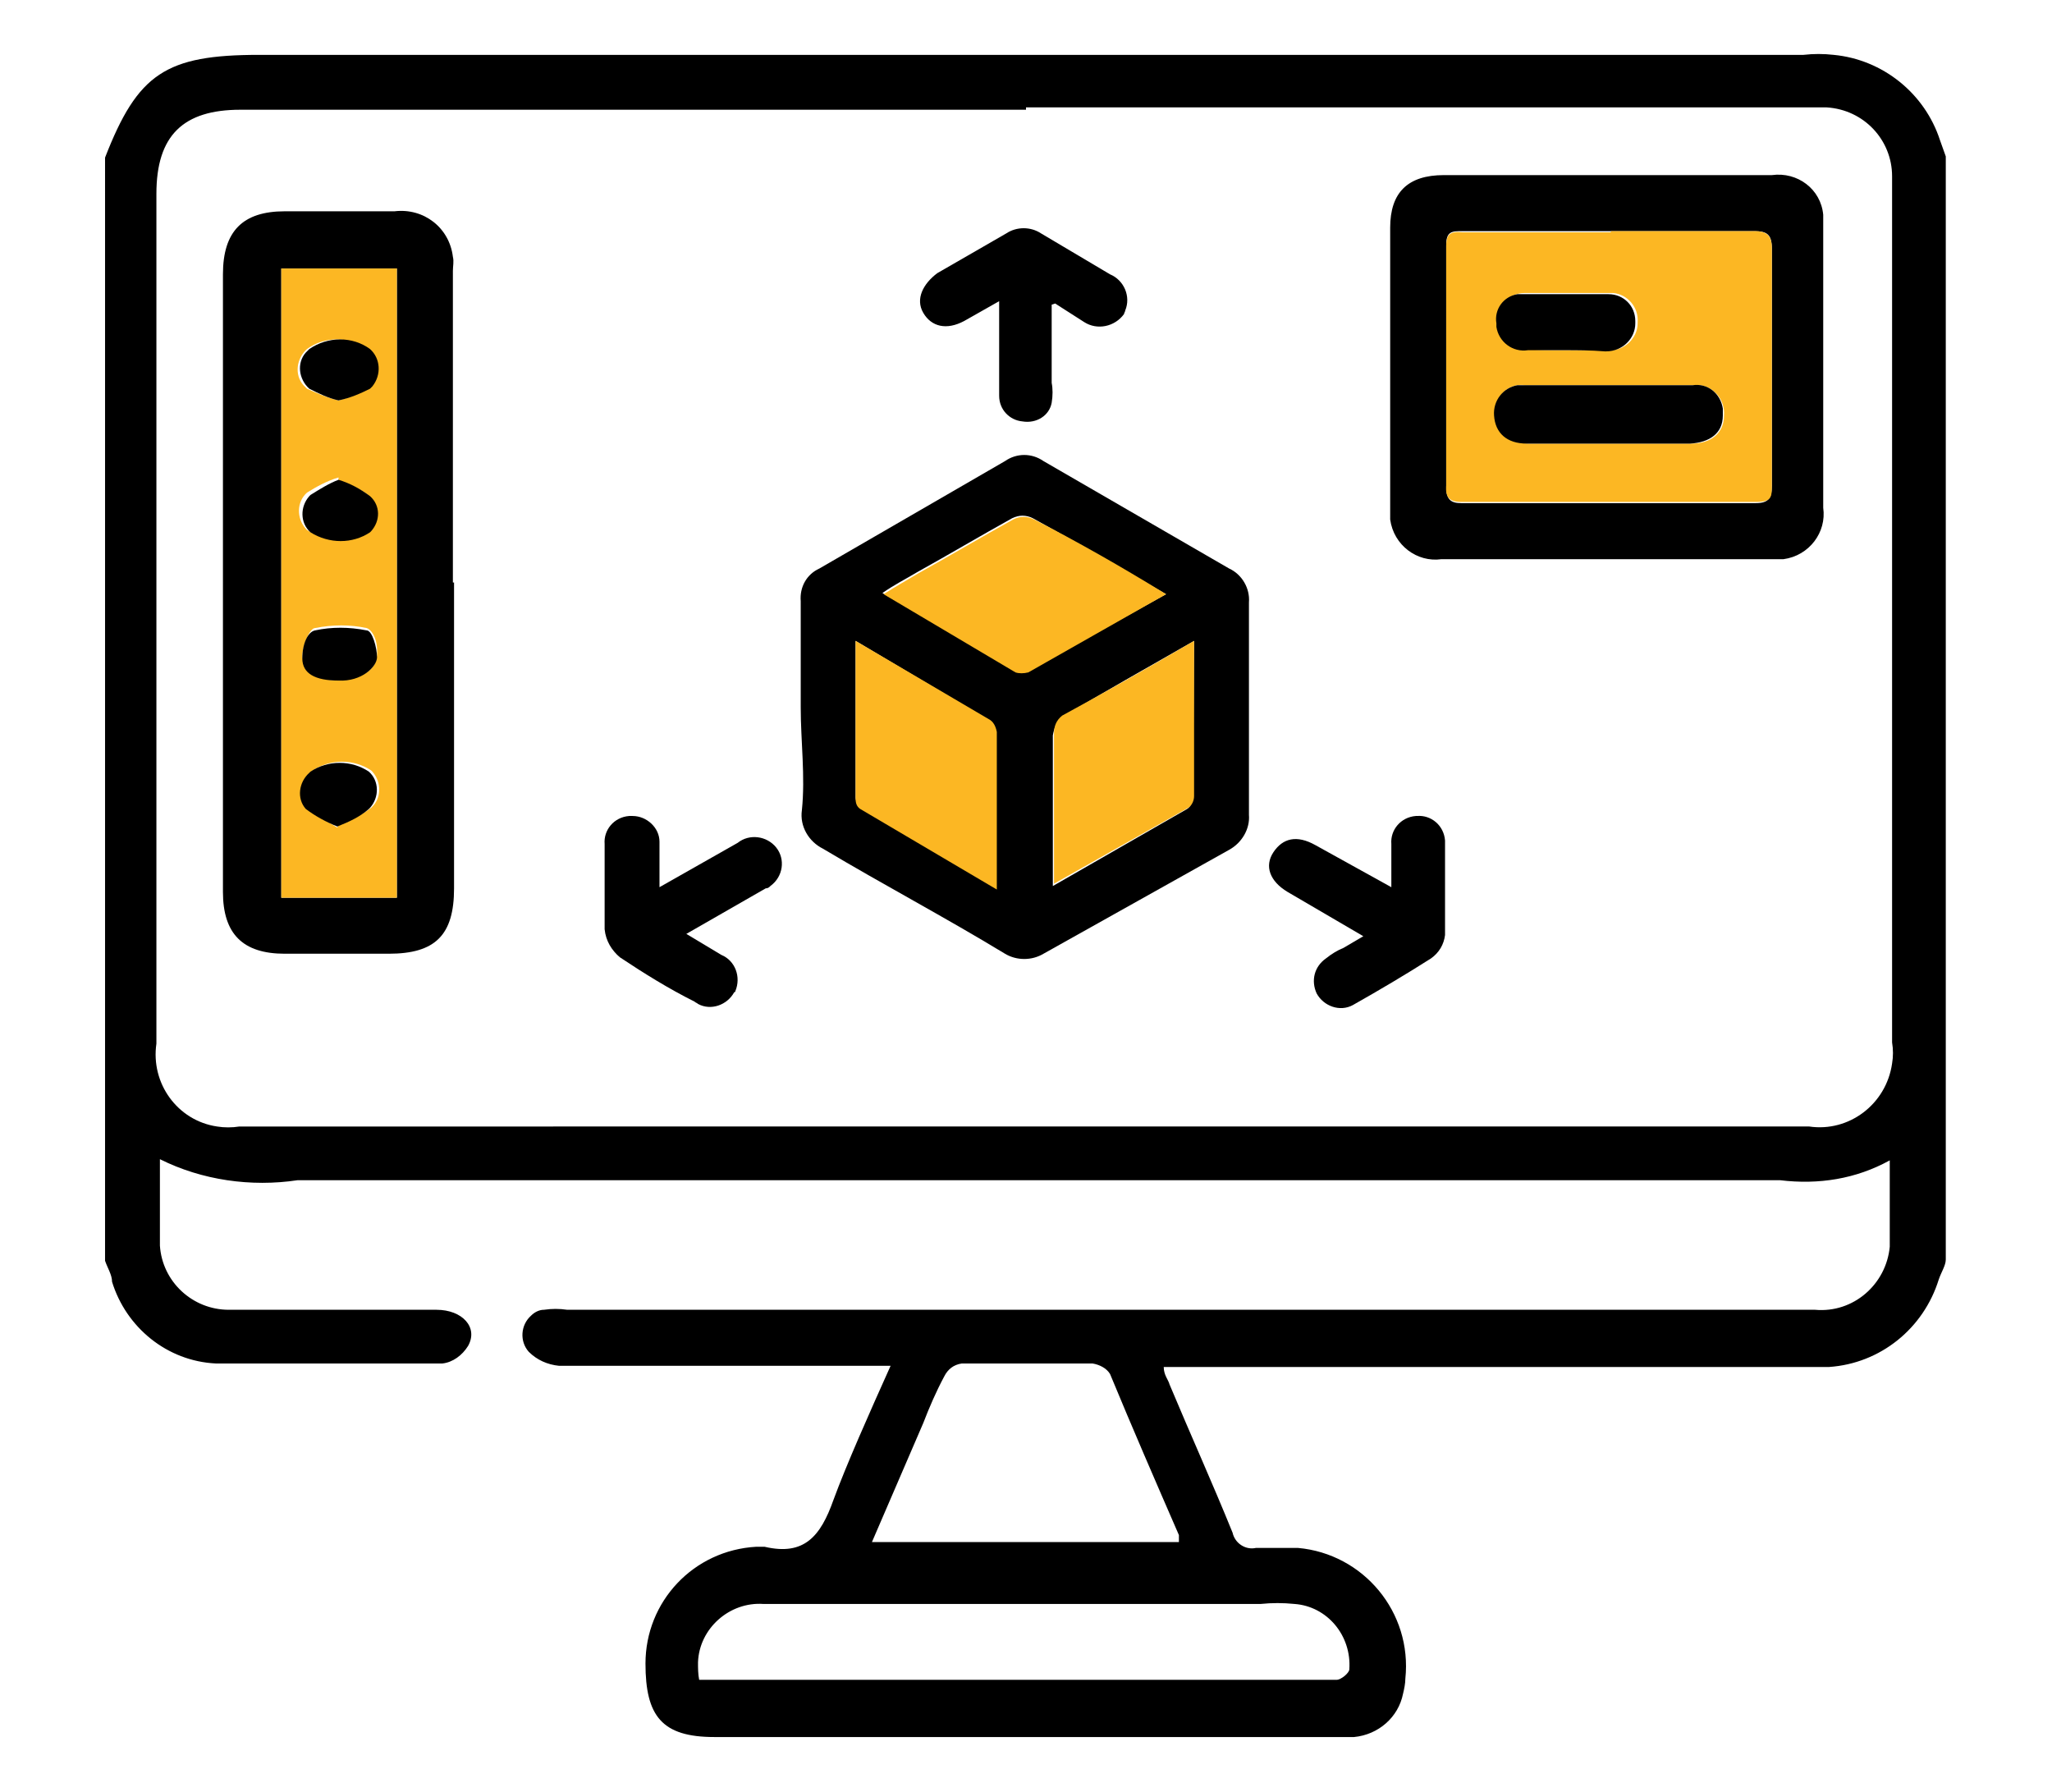 <svg xmlns="http://www.w3.org/2000/svg" xmlns:xlink="http://www.w3.org/1999/xlink" id="Layer_1" x="0px" y="0px" viewBox="0 0 175.8 153.5" style="enable-background:new 0 0 175.8 153.5;" xml:space="preserve"><style type="text/css">	.st0{fill:#FCB723;}</style><g>	<path d="M166.7,107.9c0,0.5-0.4,1.1-0.6,1.7c-1.3,4.2-5,7.2-9.4,7.5h-57c0,0.7,0.4,1.1,0.5,1.5c1.8,4.3,3.7,8.5,5.4,12.7  c0.2,0.9,1.1,1.5,2,1.3c0,0,0,0,0,0c1.2,0,2.4,0,3.6,0c5.6,0.5,9.8,5.5,9.2,11.2c0,0.4-0.1,0.9-0.2,1.3c-0.4,2-2.1,3.5-4.2,3.7  H61.2c-4.5,0-5.9-1.8-5.9-6.3c0-5.3,4.1-9.7,9.5-10h0.7c3.4,0.8,4.8-0.9,5.9-4c1.1-3,3.1-7.5,4.9-11.5H47.9c-1-0.1-1.9-0.5-2.6-1.2  c-0.8-0.9-0.7-2.3,0.2-3.1c0.3-0.3,0.7-0.5,1.1-0.5c0.7-0.1,1.3-0.1,2,0h102h4.9c3.3,0.3,6.1-2.2,6.4-5.4c0-0.2,0-0.3,0-0.5  c0-2.2,0-4.4,0-6.9c-2.9,1.6-6.1,2.1-9.4,1.7c-42.4,0-84.7,0-127,0c-4,0.6-8.2,0-11.8-1.8c0,2.7,0,5,0,7.4c0.2,3.1,2.8,5.5,5.9,5.5  c5.9,0,11.8,0,17.8,0c2.2,0,3.6,1.5,2.7,3.1c-0.5,0.8-1.3,1.4-2.2,1.5c-6.5,0-13,0-19.4,0c-4.2-0.2-7.7-3.1-8.9-7  c0-0.6-0.4-1.2-0.6-1.8V13.5c2.8-7.2,5.2-8.8,13.2-8.8h132.3c0.9-0.1,1.7-0.1,2.6,0c4.2,0.4,7.8,3.3,9.1,7.3l0.5,1.4L166.7,107.9z   M87.9,9.4H20.6c-4.9,0-7.2,2.2-7.2,7.2v72.8c-0.5,3.4,1.8,6.6,5.2,7.1c0.6,0.1,1.3,0.1,1.9,0H155c3.4,0.5,6.6-1.9,7.1-5.4  c0.1-0.6,0.1-1.2,0-1.8V16.5c0-0.5,0-0.9,0-1.4c0-3.1-2.4-5.7-5.6-5.9H87.9V9.4z M59.9,143.9h49.5c1.7,0,3.4,0,5.1,0  c0.4,0,1.1-0.6,1.1-0.9c0.2-2.9-1.9-5.4-4.7-5.6c-1-0.1-1.9-0.1-2.9,0c-14.2,0-28.4,0-42.6,0c-2.9-0.2-5.5,2.1-5.6,5  C59.8,142.9,59.8,143.4,59.9,143.9z M101,132.1v-0.6c-2-4.6-4-9.2-5.9-13.8c-0.3-0.5-0.9-0.8-1.5-0.9c-3.7,0-7.5,0-11.2,0  c-0.7,0.1-1.2,0.5-1.5,1.1c-0.7,1.3-1.3,2.7-1.8,4l-4.4,10.2H101z"></path>	<path d="M68.6,60.6c0-3,0-5.9,0-9.1c-0.1-1.2,0.5-2.3,1.6-2.8l15.9-9.2c1-0.7,2.3-0.7,3.3,0l15.9,9.2c1.1,0.5,1.8,1.7,1.7,2.9  c0,5.9,0,11.8,0,18.2c0.1,1.2-0.6,2.4-1.7,3l-15.9,8.9c-1,0.6-2.3,0.6-3.3,0c-5.1-3.1-10.4-5.9-15.6-9c-1.2-0.6-2-1.9-1.8-3.3  C69,66.5,68.6,63.5,68.6,60.6z M99.9,50.9c-4-2.3-7.6-4.4-11.4-6.5c-0.6-0.3-1.2-0.3-1.8,0c-2.7,1.5-5.4,3.1-8.1,4.6  c-1,0.6-2,1.1-3,1.8l11.5,6.6c0.4,0.1,0.8,0.1,1.1,0L99.9,50.9z M73.3,54.9c0,4.7,0,9.1,0,13.4c0,0.3,0.2,0.7,0.4,0.9l11.4,6.5  c0,0,0,0,0-0.4V62.6c0-0.4-0.3-0.8-0.7-1.1L73.3,54.9z M102.3,54.9c-4,2.3-7.8,4.4-11.4,6.6c-0.4,0.4-0.6,0.9-0.7,1.5  c0,3.7,0,7.4,0,11.1c0,0.5,0,1.1,0,1.8l11.5-6.6c0.3-0.2,0.5-0.6,0.5-1L102.3,54.9z"></path>	<path d="M38.9,49.9v26.2c0,4-1.6,5.6-5.6,5.6h-8.9c-3.6,0-5.3-1.7-5.3-5.3V39.8c0-5.4,0-10.9,0-16.3c0-3.7,1.7-5.4,5.3-5.4h9.4  c2.5-0.3,4.7,1.4,5,3.9c0.1,0.4,0,0.8,0,1.2V49.9z M34,23h-9.9v53.9H34V23z"></path>	<path d="M137.9,15h13.9c2.2-0.3,4.2,1.2,4.4,3.4c0,0.4,0,0.7,0,1.1c0,8,0,16,0,24c0.3,2.1-1.2,4.1-3.4,4.4c-0.3,0-0.6,0-0.9,0  h-28.4c-2.1,0.3-4.1-1.2-4.4-3.4c0-0.3,0-0.7,0-1v-24c0-3,1.5-4.5,4.6-4.5L137.9,15z M137.9,19.8h-12.6c-0.9,0-1.4,0-1.4,1.2v20.7  c0,1.1,0.4,1.4,1.3,1.4h25.2c1.1,0,1.4-0.4,1.4-1.5V21.3c0-1.2-0.4-1.5-1.5-1.5L137.9,19.8z"></path>	<path d="M90.1,26.1v6.7c0.1,0.5,0.1,1.1,0,1.7c-0.2,1.1-1.3,1.8-2.5,1.6c0,0,0,0,0,0c-1.1-0.1-2-1-2-2.2c0,0,0,0,0,0  c0-1.8,0-3.7,0-5.5v-2.6l-3,1.7c-1.5,0.8-2.8,0.5-3.5-0.7c-0.7-1.2,0-2.5,1.2-3.4l5.9-3.4c0.9-0.6,2.1-0.6,3,0l5.9,3.5  c1.2,0.5,1.8,1.9,1.3,3.1c0,0.1-0.1,0.2-0.1,0.3c-0.8,1.1-2.3,1.4-3.4,0.7c0,0,0,0,0,0L90.4,26C90.4,26,90.4,26,90.1,26.1z"></path>	<path d="M58.8,80l3,1.8c1.2,0.5,1.7,1.9,1.2,3.1c0,0,0,0.1-0.1,0.1c-0.6,1.1-2,1.6-3.1,1c-0.1-0.1-0.2-0.1-0.3-0.2  c-2.2-1.1-4.3-2.4-6.4-3.8c-0.7-0.6-1.2-1.4-1.3-2.4c0-2.4,0-4.9,0-7.3c-0.1-1.2,0.8-2.3,2.1-2.4c0.1,0,0.2,0,0.3,0  c1.2,0,2.3,1,2.3,2.2c0,0.1,0,0.1,0,0.2V76l6.7-3.8c1-0.8,2.5-0.6,3.3,0.4c0.8,1,0.6,2.5-0.5,3.3c-0.1,0.1-0.2,0.2-0.4,0.2L58.8,80  z"></path>	<path d="M119.2,76c0-1.5,0-2.5,0-3.7c-0.1-1.2,0.8-2.3,2.1-2.4c0,0,0.1,0,0.1,0c1.2-0.1,2.3,0.8,2.4,2.1c0,0.1,0,0.1,0,0.2  c0,2.6,0,5.3,0,7.9c-0.1,0.8-0.5,1.5-1.2,2c-2.2,1.4-4.4,2.7-6.7,4c-1.1,0.6-2.5,0.1-3.1-1c-0.5-1.1-0.2-2.3,0.8-3  c0.5-0.4,1-0.7,1.5-0.9l1.7-1l-6.5-3.8c-1.5-0.9-2-2.2-1.2-3.4c0.8-1.2,2-1.5,3.6-0.6L119.2,76z"></path>	<path class="st0" d="M99.9,50.9l-11.8,6.7c-0.4,0.1-0.8,0.1-1.1,0l-11.3-6.7c1.1-0.7,2-1.2,3-1.8c2.7-1.5,5.4-3.1,8.1-4.6  c0.6-0.3,1.2-0.3,1.8,0C92.3,46.4,96,48.5,99.9,50.9z"></path>	<path class="st0" d="M73.3,54.9l11.4,6.7c0.4,0.2,0.6,0.6,0.7,1.1v13.1c0,0,0,0,0,0.4l-11.7-6.9c-0.3-0.2-0.4-0.5-0.4-0.9  C73.3,63.9,73.3,59.6,73.3,54.9z"></path>	<path class="st0" d="M102.3,54.9v13.3c0,0.4-0.2,0.8-0.5,1l-11.5,6.5c0-0.7,0-1.2,0-1.8c0-3.7,0-7.3,0-11.1c0-0.6,0.2-1.1,0.7-1.5  C94.5,59.4,98.2,57.3,102.3,54.9z"></path>	<path class="st0" d="M34,23v53.9h-9.9V23H34z M29,34.3c0.9-0.2,1.7-0.6,2.5-1c0.9-0.8,1-2.2,0.2-3.2c-0.1-0.1-0.1-0.1-0.2-0.2  c-1.6-1.1-3.7-1.1-5.2,0c-0.9,0.8-1.1,2.2-0.3,3.1c0.1,0.1,0.2,0.2,0.3,0.3C27.2,33.7,28.1,34.1,29,34.3z M29,40.9  c-1,0.3-1.9,0.8-2.7,1.3c-0.9,0.8-0.9,2.2-0.1,3.1c0,0,0.1,0.1,0.1,0.1c1.5,1,3.5,1,5.1,0c0.9-0.8,0.9-2.1,0.1-3  c0,0-0.1-0.1-0.1-0.1c-0.7-0.5-1.5-0.8-2.4-1.1V40.9z M29,58.1c2,0,3.2-0.6,3.3-2c0.1-1.4-0.5-2.2-0.9-2.3c-1.4-0.3-2.9-0.3-4.4,0  c-0.5,0-1.1,1.6-1.1,2.4c0,0.8,1.1,2.1,3.1,2.1L29,58.1z M29,70.6c1-0.3,2-0.8,2.8-1.4c0.9-0.8,0.9-2.2,0.1-3.1  c0,0-0.1-0.1-0.1-0.1c-1.5-1-3.5-1-5,0c-1,0.7-1.1,2.1-0.4,3.1c0,0,0,0,0.1,0.1c0.7,0.7,1.6,1.2,2.4,1.7L29,70.6z"></path>	<path class="st0" d="M138,19.8h12.3c1.1,0,1.5,0.4,1.5,1.5v20.2c0,1.1,0,1.5-1.4,1.5h-25.2c-0.9,0-1.4-0.3-1.3-1.4V21.1  c0-1.1,0.4-1.3,1.4-1.2H138z M138,38h6.9c1.7,0,2.8-0.9,2.8-2.4c0.1-1.3-0.8-2.4-2-2.6c-0.2,0-0.4,0-0.6,0c-4.8,0-9.6,0-14.4,0  c-1.3-0.2-2.4,0.7-2.6,2c0,0.2,0,0.4,0,0.6c0,1.5,1.1,2.3,2.8,2.4H138z M134.1,30c1.2,0,2.5,0,3.7,0c1.3,0.1,2.5-1,2.5-2.3  c0,0,0,0,0-0.1c0.1-1.3-0.9-2.4-2.1-2.5c-0.1,0-0.1,0-0.2,0c-2.5,0-5,0-7.4,0c-1.2,0-2.2,0.9-2.3,2.1c0,0.1,0,0.3,0,0.4  c0,1.3,1.1,2.3,2.4,2.3c0,0,0.1,0,0.1,0C131.7,30,132.7,30,134.1,30z"></path>	<path d="M29,34.3c-0.9-0.2-1.7-0.6-2.5-1c-0.9-0.8-1.1-2.2-0.3-3.1c0.1-0.1,0.2-0.2,0.3-0.3c1.6-1.1,3.7-1.1,5.2,0  c0.9,0.8,1,2.2,0.2,3.2c-0.1,0.1-0.1,0.1-0.2,0.2C30.9,33.7,30,34.1,29,34.3z"></path>	<path d="M29,41.1c1,0.3,1.9,0.8,2.7,1.4c0.9,0.8,0.9,2.1,0.1,3c0,0-0.1,0.1-0.1,0.1c-1.5,1-3.5,1-5.1,0c-0.9-0.8-0.9-2.2-0.1-3.1  c0,0,0.1-0.1,0.1-0.1C27.4,41.9,28.2,41.4,29,41.1z"></path>	<path d="M29,58.3c-2,0-3.1-0.6-3.1-1.9s0.5-2.3,1.1-2.4c1.4-0.3,2.9-0.3,4.4,0c0.5,0,0.9,1.5,0.9,2.3S31,58.4,29,58.3z"></path>	<path d="M28.9,70.8c-1-0.4-1.9-0.9-2.7-1.5c-0.8-0.9-0.6-2.3,0.3-3.1c0,0,0,0,0.1-0.1c1.5-1,3.5-1,5,0c0.9,0.8,0.9,2.2,0.1,3.1  c0,0-0.1,0.1-0.1,0.1C30.8,70,29.9,70.4,28.9,70.8z"></path>	<path d="M137.9,38h-7.1c-1.7,0-2.7-0.9-2.8-2.4c-0.1-1.3,0.8-2.4,2-2.6c0.2,0,0.4,0,0.6,0c4.8,0,9.6,0,14.4,0  c1.3-0.2,2.4,0.7,2.6,2c0,0.2,0,0.4,0,0.6c0,1.5-1.1,2.3-2.8,2.4H137.9z"></path>	<path d="M134.1,30c-1.1,0-2.1,0-3.2,0c-1.3,0.2-2.5-0.7-2.7-2c0-0.1,0-0.2,0-0.3c-0.2-1.2,0.6-2.3,1.8-2.5c0.1,0,0.3,0,0.4,0  c2.4,0,4.9,0,7.4,0c1.3,0,2.3,1,2.3,2.3c0,0.1,0,0.1,0,0.2c0,1.3-1.1,2.4-2.5,2.4c0,0,0,0-0.1,0C136.3,30,135,30,134.1,30z"></path></g></svg>